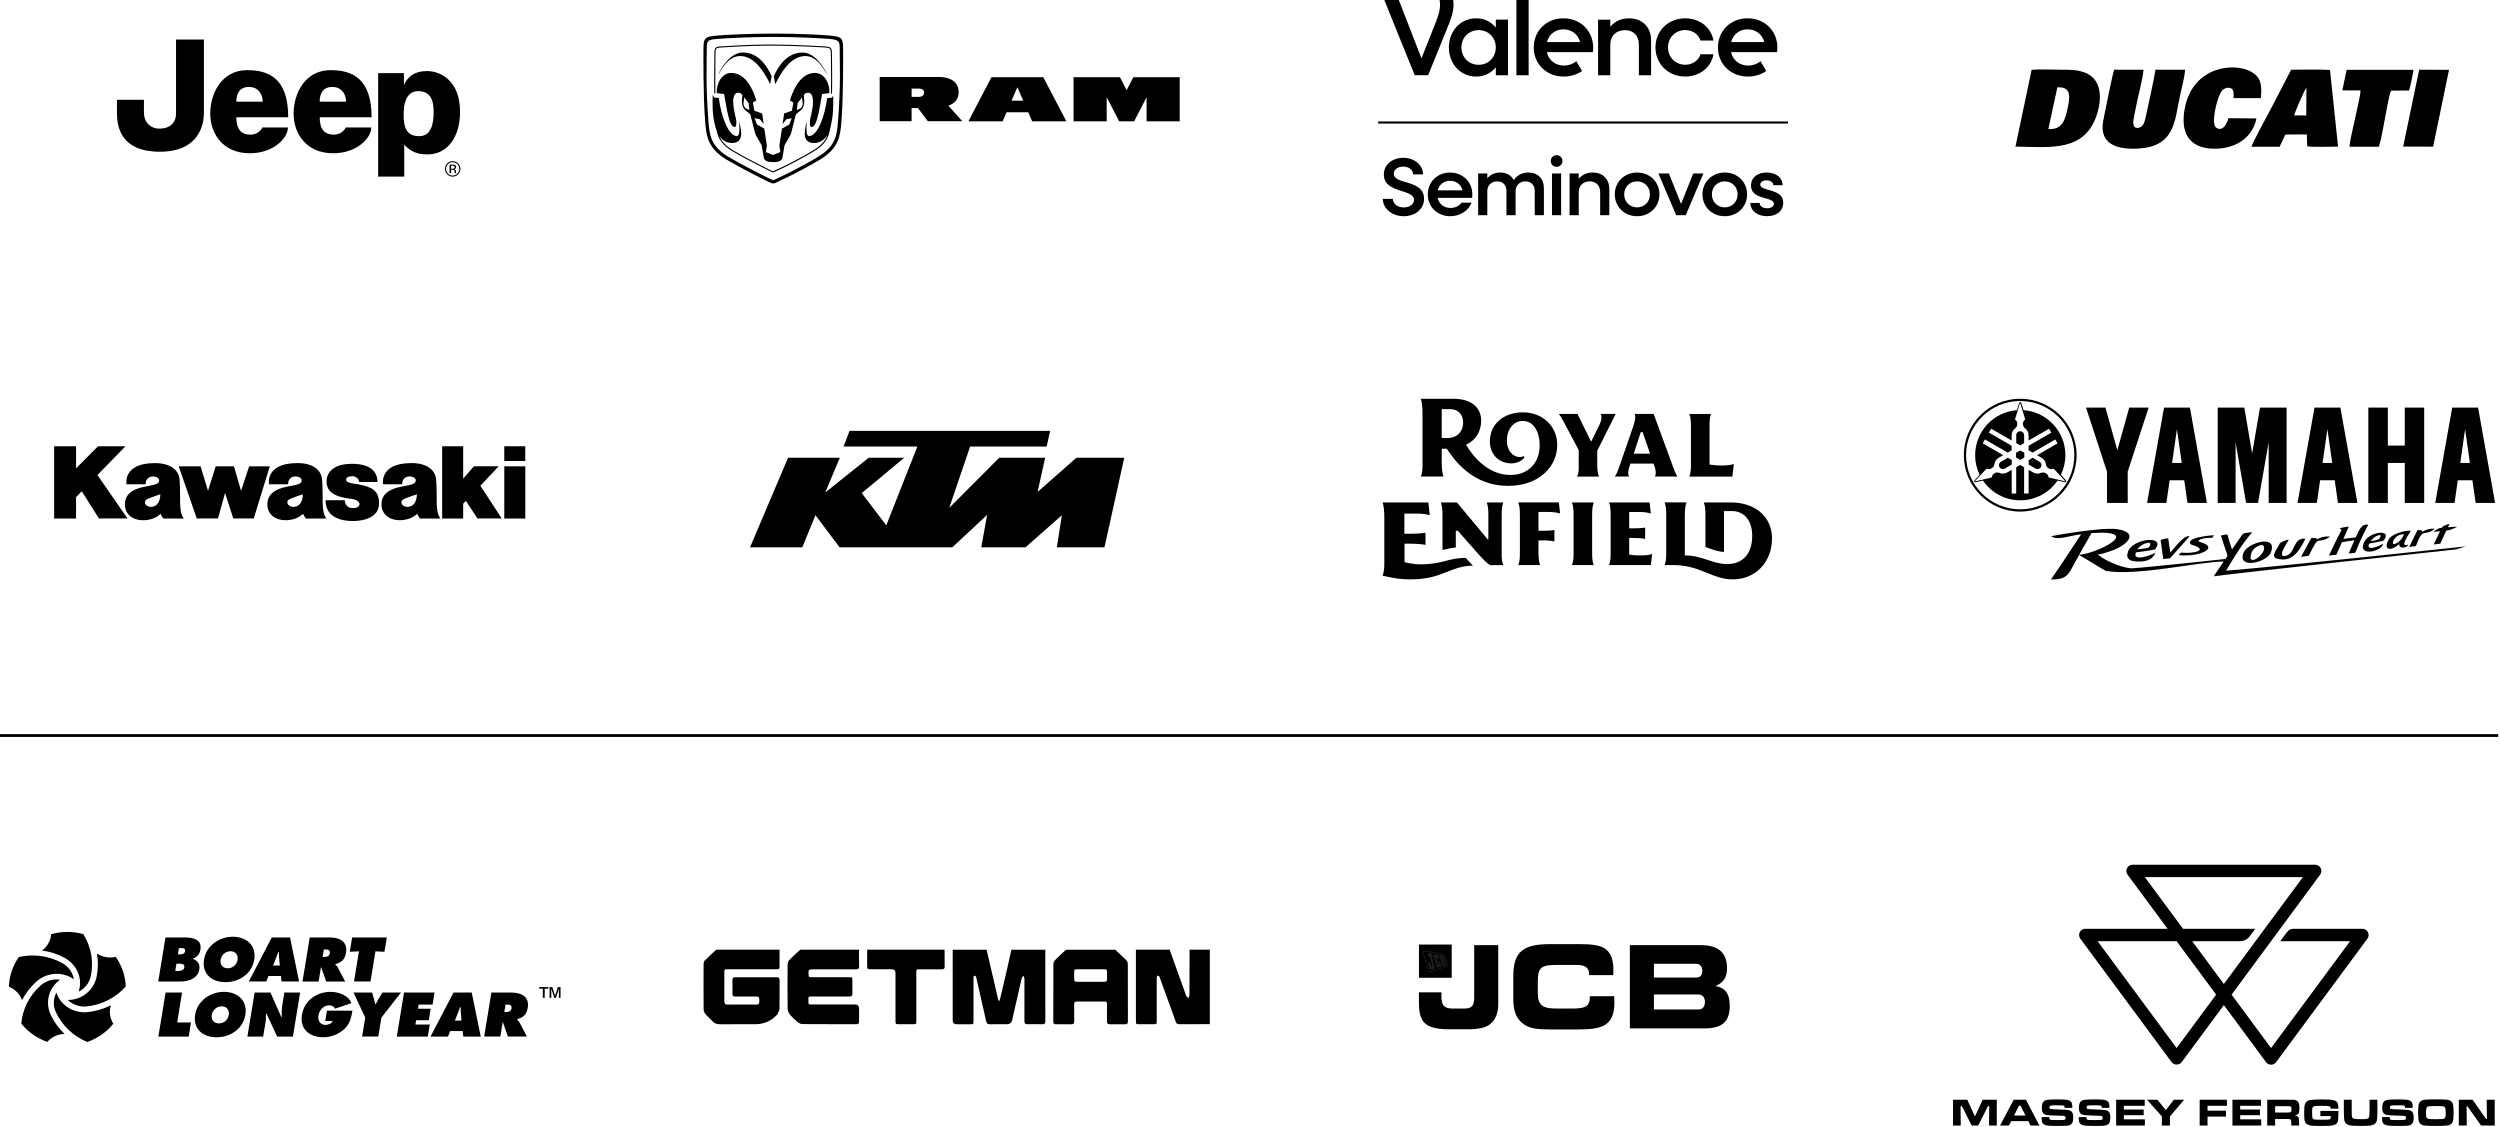 <svg xmlns="http://www.w3.org/2000/svg" width="896" height="404" viewBox="0 0 896 404" fill="none"><g clip-path="url(#clip0_44_3285)"><path d="M861.87 159.7H855.8V146.08H848.81V180.26H855.8V165.92H861.87V180.26H868.83V146.08H861.87V159.7Z" fill="#020000"></path><path d="M807.17 162.51L804.36 146.08H794.83V180.26H801.24V158.53L805 180.26H809.27L813.09 158.53V180.26H819.52V146.08H809.99L807.17 162.51Z" fill="#020000"></path><path d="M763.12 146.08L758.85 161.35L754.59 146.08H747.63L755.14 169.04V180.26H762.57V169.04L770.07 146.08H763.12Z" fill="#020000"></path><path d="M778.48 165.92L780.21 153.81L781.94 165.92H778.48ZM775.59 146.08L769.51 180.25H776.43L777.6 172.12H782.83L784 180.25H790.96L784.87 146.08H775.61H775.59Z" fill="#020000"></path><path d="M832.41 165.92L834.14 153.81L835.87 165.92H832.41ZM829.52 146.08L823.44 180.25H830.36L831.53 172.12H836.76L837.93 180.25H844.89L838.8 146.08H829.54H829.52Z" fill="#020000"></path><path d="M881.76 165.92L883.49 153.81L885.22 165.92H881.76ZM888.13 146.08H878.87L872.79 180.25H879.71L880.88 172.12H886.11L887.28 180.25H894.24L888.15 146.08H888.13Z" fill="#020000"></path><path d="M724.04 182.54C713.33 182.54 704.64 173.85 704.64 163.13C704.64 152.41 713.32 143.72 724.04 143.72C734.76 143.72 743.44 152.41 743.44 163.13C743.44 173.85 734.76 182.54 724.04 182.54ZM724.04 142.91C712.88 142.91 703.83 151.96 703.83 163.13C703.83 174.3 712.88 183.35 724.04 183.35C735.2 183.35 744.25 174.3 744.25 163.13C744.25 151.96 735.2 142.91 724.04 142.91Z" fill="#020000"></path><path d="M717.14 165.481C716.46 165.871 716.23 166.741 716.62 167.411C717.01 168.091 717.88 168.321 718.55 167.931L721 166.511V164.871L719.59 164.051L717.13 165.471L717.14 165.481Z" fill="#020000"></path><path d="M722.63 162.31V163.94L724.05 164.76L725.46 163.94V162.31L724.04 161.49L722.63 162.31Z" fill="#020000"></path><path d="M724.04 154.561C723.26 154.561 722.62 155.191 722.62 155.981V158.811L724.04 159.631L725.45 158.811V155.971C725.45 155.191 724.82 154.551 724.04 154.551" fill="#020000"></path><path d="M740.12 172.301C740.12 172.301 740.18 172.391 740.16 172.441C740.13 172.491 740.06 172.491 740.02 172.481L734.23 171.131C734.16 170.511 733.81 169.941 733.23 169.611C732.66 169.281 731.99 169.261 731.42 169.501C730.57 169.861 729.57 169.831 728.71 169.331L727.06 168.381V176.871H725.44V167.451L724.03 166.631L722.61 167.451V176.871H720.99V168.391L719.34 169.341C718.48 169.841 717.48 169.861 716.63 169.501C716.06 169.261 715.39 169.281 714.82 169.611C714.25 169.941 713.9 170.511 713.82 171.131L708.03 172.481C708.03 172.481 707.92 172.491 707.89 172.441C707.86 172.391 707.89 172.331 707.93 172.301L711.99 167.961C712.56 168.201 713.23 168.191 713.8 167.851C714.37 167.521 714.72 166.951 714.8 166.341C714.91 165.431 715.43 164.571 716.29 164.081L717.95 163.131L710.6 158.891L711.41 157.491L719.56 162.201L720.97 161.381V159.751L712.82 155.041L713.63 153.641L720.97 157.881V155.981C720.97 154.991 721.45 154.101 722.19 153.551C722.68 153.181 723 152.601 723 151.931C723 151.261 722.68 150.681 722.18 150.311L723.9 144.621C723.9 144.561 723.94 144.521 724 144.521C724.06 144.521 724.09 144.581 724.1 144.621L725.83 150.311C725.34 150.681 725.01 151.271 725.01 151.941C725.01 152.611 725.33 153.191 725.82 153.561C726.56 154.111 727.04 154.991 727.04 155.991V157.891L734.39 153.651L735.2 155.051L727.05 159.761V161.391L728.47 162.211L736.62 157.501L737.43 158.901L730.09 163.141L731.74 164.091C732.6 164.591 733.12 165.441 733.23 166.361C733.3 166.961 733.65 167.541 734.23 167.871C734.81 168.201 735.47 168.221 736.04 167.981L740.11 172.321L740.12 172.301ZM725.25 147.001L724.42 144.361C724.36 144.221 724.22 144.121 724.05 144.121C723.88 144.121 723.74 144.221 723.68 144.371L722.85 147.011C714.49 147.631 707.89 154.611 707.89 163.141C707.89 165.661 708.46 168.041 709.49 170.161L707.62 172.201C707.53 172.321 707.51 172.501 707.6 172.641C707.68 172.791 707.84 172.861 708 172.841L710.7 172.241C713.61 176.511 718.51 179.311 724.06 179.311C729.61 179.311 734.51 176.511 737.42 172.241L740.12 172.841C740.27 172.861 740.43 172.791 740.52 172.641C740.6 172.501 740.59 172.321 740.49 172.191L738.63 170.151C739.66 168.031 740.23 165.641 740.23 163.131C740.23 154.601 733.63 147.621 725.27 147.001" fill="#020000"></path><path d="M730.95 165.481L728.5 164.061L727.08 164.881V166.511L729.54 167.931C730.22 168.321 731.08 168.091 731.47 167.411C731.86 166.731 731.63 165.871 730.95 165.481Z" fill="#020000"></path><path d="M722.63 162.31L724.04 161.49L725.46 162.31V163.94L724.05 164.76L722.63 163.94V162.31Z" fill="#020000"></path><path d="M872.27 190.64C872.27 190.64 873.3 190.53 874.51 190.39C873.66 192.21 872.25 195.13 872.25 195.13L874.61 194.84C875.5 192.84 876.2 191.37 876.81 190.11C878.03 190.21 880.6 188.89 880.58 188.72C880.58 188.72 878.99 188.83 877.34 188.98C877.49 188.58 877.71 188.23 877.91 187.75C877.91 187.75 875.46 188.32 875.09 189.2C873.99 189.04 872.21 190.49 872.27 190.62" fill="#020000"></path><path d="M807 197.95C807.6 196.19 811.28 194.13 811.45 196.23C811.87 198.92 804.88 203.8 807 197.95ZM803.99 198.33C801.87 204.37 813.37 201.37 814.03 197.53C816.08 191.37 804.98 194.67 803.99 198.33Z" fill="#020000"></path><path d="M777.75 200.089L784.73 192.239C782.81 191.359 778.38 197.579 777.84 198.039L777.09 192.919C777.09 192.919 775.42 193.129 774.37 193.529L775.31 200.369L777.75 200.099V200.089Z" fill="#020000"></path><path d="M785.46 195.26C791.34 196.79 787.55 198.54 781.66 198.07L780.77 198.96C787.24 199.58 792.02 197.54 791.41 195.96C791.11 195.2 790.31 194.81 788.36 194.2C787.13 193.82 789.03 192.61 792.81 192.77L793.49 191.9C793.94 191.64 782.14 192.6 785.45 195.26" fill="#020000"></path><path d="M852.81 191.769C853.76 191.649 852.84 193.209 852.4 193.369C851.29 193.759 849.64 193.949 849.64 193.949C849.64 193.949 851.06 191.979 852.81 191.769ZM847.09 194.769C845.27 199.699 853.96 197.499 854.12 194.839C853.59 195.359 847.57 198.049 849.16 194.799C849.16 194.799 853.97 193.919 854.22 193.799C857.91 189.299 848.57 190.449 847.09 194.769Z" fill="#020000"></path><path d="M770.02 194.52C771.33 194.4 770.37 196.25 769.76 196.37C768.44 196.64 765.97 196.87 765.97 196.87C765.97 196.87 767.61 194.74 770.01 194.52M764.29 201.04C768.25 201.72 771.58 200.89 772.46 198.07C771.78 198.67 763.98 201.72 765.52 197.98C765.52 197.98 771.88 197.18 772.4 196.87C776.56 191.46 763.71 193.14 762.63 197.92C761.86 200.03 763.21 200.77 764.3 201.05" fill="#020000"></path><path d="M858.06 193.269C858.93 191.959 860.18 191.519 861.64 191.469C861.64 191.469 860.4 194.519 858.11 194.979C857.34 195.139 857.55 194.029 858.05 193.269M856.23 196.689C857.76 197.009 859.94 194.939 859.94 194.939C859.44 196.729 862.7 196.559 863.11 195.159C859.4 196.599 864.16 190.469 864.01 190.209C861.59 189.969 856.46 191.749 856.06 193.539C855 195.229 855.21 196.479 856.23 196.689Z" fill="#020000"></path><path d="M827.47 199.171C831.64 190.601 829.98 195.721 835.14 192.361C835.14 192.361 832.87 191.851 830.45 193.291C830.45 193.291 830.51 192.631 828.36 192.821C828.36 192.821 826.01 197.241 824.69 199.581L827.46 199.181L827.47 199.171Z" fill="#020000"></path><path d="M865.86 195.711C868.48 188.511 868.69 192.631 872.65 189.531C872.65 189.531 870.47 189.111 868.16 190.611C868.16 190.611 868.46 189.771 866.39 190.031C866.39 190.031 864.93 193.061 863.48 196.011L865.86 195.711Z" fill="#020000"></path><path d="M817.54 200.47C822.42 201.09 824.92 195.79 826.25 193.06C821.6 192.6 822.78 198.59 819.04 199.25C815.64 199.93 820.55 193.45 820.24 193.45C819.71 193.38 817.05 194.28 816.87 195.15C815.9 197.31 812.84 200.18 817.54 200.48" fill="#020000"></path><path d="M749.6 191.06C769.03 189.77 751.2 198.52 745.18 198.82C746.93 195.72 748.74 192.52 749.6 191.06ZM797.81 204.54C800.91 199.41 803.53 194.93 807.22 190.76C807.22 190.76 804.14 190.86 803.71 191.5L799.94 196.9C799.94 196.9 798.64 192.99 798.31 191.55C798.31 191.55 796.78 191.62 795.99 191.96C795.99 191.96 797.59 197.06 798.27 198.91C798.39 199.49 797.81 199.88 797.58 200.34C794.13 200.71 768.61 203.44 765.21 203.58C762.35 204.32 754.66 201.2 751.88 198.77C751.88 198.77 753.89 198.49 757.26 197.21C762.8 195.12 766.49 190.84 758.92 189.68C753.09 188.78 735.13 192.16 735.13 192.16C737.36 193.98 742.6 191.69 745.86 191.53C744.27 193.96 738.57 202.65 735.07 207.68C741.47 207.68 741.14 205.91 745.15 198.9C747.65 200.28 753.56 204.08 754.77 204.62C765.88 206.52 787.54 201.41 796.97 201.24C794.9 204.29 793.38 206.55 793.38 206.55C802.86 205.24 880.31 196.9 880.31 196.9L883.78 195.82C883.78 195.82 816.75 203.06 797.8 204.54" fill="#020000"></path><path d="M839.19 189.94C837.61 192.9 834.7 199.1 834.7 199.1L837.35 198.83C838.05 197.3 838.71 195.74 839.33 194.35C840.47 194.11 842.51 193.82 843.83 193.64C842.72 196.08 841.77 198.36 841.77 198.36L844.11 198.11C846.24 192.77 848.21 189.09 848.79 188.1C846.34 187.5 845.34 190.31 844.31 192.58L839.87 193.12C840.64 191.36 841.3 189.85 841.79 188.74C841.87 188.63 838.47 189.22 838.51 189.37C838.51 189.37 839.05 189.59 839.2 189.93" fill="#020000"></path><path d="M783.15 24.998L772.53 24.979C771.83 29.389 770.14 36.629 769.11 41.548C768.71 43.428 768.31 45.368 766.66 45.758C763.98 46.389 764.5 43.358 764.87 41.589C765.28 39.639 765.62 37.959 766.01 36.069C766.67 32.868 767.97 28.139 768.25 24.998L757.72 24.979C757.31 25.718 754.09 41.538 753.75 43.529C752.35 51.769 758.94 53.678 766.3 53.248C779.39 52.478 779.34 43.718 781.26 34.599C781.84 31.858 782.97 27.639 783.15 24.998Z" fill="black"></path><path d="M808.69 42.449L798.67 42.359C798.24 44.069 796.7 47.439 794.26 45.739C792.24 44.339 794.72 34.079 796.53 32.309C797.21 31.649 798.66 31.109 799.72 31.709C800.71 32.269 800.52 33.799 800.5 35.179H810.27C810.8 30.249 810.19 27.679 806.94 25.779C800.9 22.259 786.18 23.639 783.11 38.409C781.24 47.369 784.42 53.129 793.33 53.299C801.36 53.449 807.39 49.199 808.71 42.449" fill="black"></path><path d="M839.51 32.38L846 32.41C846.1 34.84 841.88 50.71 842.09 52.58L852.59 52.6C853.48 49.83 854.17 45.42 854.75 42.53C855.15 40.54 856.27 33.69 857 32.48L863.37 32.44C863.76 31.73 864.87 26.16 864.98 25.01H841.04L839.5 32.38H839.51Z" fill="black"></path><path d="M861.3 52.53L872.03 52.56L877.73 25.02L867.03 24.99L861.3 52.53Z" fill="black"></path><path d="M747.57 26.169C744.68 24.929 741.92 24.989 738.42 24.989C735.52 24.989 730.8 24.709 728.13 25.059L722.34 52.539C734.72 52.699 747.41 54.679 751.66 40.619C753.58 34.269 752.75 28.379 747.57 26.159M740.8 39.819C739.93 43.589 738.74 46.539 734.14 46.229L737.35 31.309C742.92 30.919 741.75 35.659 740.8 39.819Z" fill="black"></path><path d="M835.06 25.069C831.77 24.839 824.94 24.979 821.14 24.989L813.97 38.819C812.93 40.759 807.14 51.429 806.94 52.589H817.02L819.07 48.209L826.76 48.179L826.89 52.389C828.07 52.809 835.6 52.559 837.96 52.549L835.07 25.069H835.06ZM826.57 41.379L822.22 41.349C822.49 40.109 825.98 32.109 826.61 31.429L826.57 41.379Z" fill="black"></path><path d="M524.39 151.47C524.39 148.49 522.59 146.63 519.7 146.63H516.72V156.99H518.74C522.12 156.99 524.39 154.77 524.39 151.46M518.65 161.03L518.52 160.83H516.72V161.26C516.72 161.26 516.72 163.41 516.72 166.17C516.72 168.02 516.93 169.58 517.34 170.8H509.25C509.77 169.46 509.83 168.23 509.83 166.17V148.42C509.83 145.98 509.63 144.14 509.23 142.93H521.04C527.09 142.93 530.85 145.92 530.85 150.73C530.85 154.48 529.03 157.57 525.84 159.19L525.42 159.4L525.67 159.8C528.07 163.69 533.3 170.23 541.37 170.23C547.61 170.23 551.81 165.99 551.81 159.69C551.81 154.32 549.42 150.86 545.71 150.86C542.5 150.86 540.07 153.86 540.07 157.83C540.07 161.8 542.43 163.8 544.62 163.8C545.14 163.8 545.66 163.7 546.16 163.5L546.4 163.94C545.33 165.3 543.58 166.08 541.57 166.08C537.95 166.08 533.97 163.54 533.97 158.18C533.97 152.06 538.85 147.78 545.82 147.78C552.79 147.78 558.11 152.69 558.11 159.45C558.11 163.37 556.47 167 553.49 169.68C550.25 172.59 545.77 174.13 540.53 174.13C531.64 174.13 524.28 169.71 518.66 161M616.59 166.84C615.44 166.84 614.22 166.73 613.06 166.53L612.7 166.47V153.04C612.7 150.84 612.74 149.81 613.2 148.37H605.46C605.84 149.38 606.04 150.57 606.04 152.97V166.18C606.04 168.24 605.98 169.47 605.46 170.81H620.89L621.41 166.3C620.33 166.68 618.88 166.84 616.59 166.84ZM591.38 162.59L591.18 162.01L588.82 155.17L588.72 154.88H588.06L587.96 155.18L585.72 162.02L585.53 162.59H591.38ZM599.54 167.11C600.1 168.62 600.53 169.78 601.2 170.8H593.18C593.34 170.26 593.41 169.88 593.41 169.4C593.41 169.03 593.37 168.3 593.09 167.48C592.84 166.74 592.75 166.46 592.75 166.46L592.65 166.16H584.64H584.33L584.23 166.45C583.78 167.73 583.55 168.75 583.55 169.46C583.55 169.93 583.63 170.35 583.81 170.8H578.75C579.54 169.59 579.76 168.95 580.18 167.75L580.38 167.19L585.28 153.04C585.31 152.94 585.35 152.81 585.39 152.67C585.66 151.8 586.08 150.49 586.08 149.62C586.08 149.27 586.04 148.8 585.88 148.35H592.67L599.26 166.32C599.36 166.59 599.46 166.86 599.55 167.11M573.96 149.66C573.96 150.43 573.67 151.4 573.1 152.55C572.88 152.99 572.28 154.21 571.8 155.19C571.55 155.7 570.65 157.52 570.65 157.52L570.26 158.31L569.87 157.52L565.37 148.36H558.66C559.25 149.03 559.63 149.7 560.09 150.56L565.81 161.3V166.14C565.81 166.38 565.81 166.62 565.81 166.86C565.83 168.23 565.84 169.54 565.27 170.81H573.06C572.52 169.5 572.45 167.62 572.45 166.07V161.54L579.06 148.36H573.71C573.86 148.68 573.97 149.09 573.97 149.66" fill="black"></path><path d="M620.31 180.08H610.65C611.03 181.09 611.23 182.28 611.23 184.68C611.23 184.68 611.23 193.91 611.23 196.03C612.19 196.4 613.72 196.99 615.2 197.38C616.15 197.63 617.07 197.8 617.88 197.81V183.18C617.88 183.18 620.27 183.16 620.66 183.16C625.18 183.16 627.99 186.58 627.99 192.08C627.99 198.51 624.55 202.17 619 202.17C616.53 202.17 614.33 201.44 611.98 200.67C609.58 199.88 607.1 199.07 604.27 199.07H603.84V184.74C603.84 182.71 604.03 181.17 604.43 180.07H596.6C596.98 181.08 597.18 182.27 597.18 184.67V197.89C597.18 199.95 597.12 201.18 596.6 202.53H600.33C605.15 202.62 608.54 204 611.82 205.33C614.76 206.52 617.53 207.65 621.04 207.65C629.18 207.65 635.09 201.47 635.09 192.95C635.09 185.25 629.14 180.07 620.28 180.07M591.66 202.53L592.13 198.55C591.01 198.94 589.82 199.06 587.43 199.06C586.23 199.06 585.44 199 584.27 198.81L583.9 198.75V192.79H585.06C587.11 192.79 588.64 192.91 589.62 193.16V189.07C588.99 189.2 587.74 189.36 584.97 189.36H583.9V183.49H587.35C589.15 183.49 590.54 183.67 591.66 184.06L591.21 180.08H576.67C577.05 181.09 577.26 182.28 577.26 184.68V197.89C577.26 199.95 577.19 201.18 576.68 202.52H591.67L591.66 202.53ZM563.97 184.68V197.89C563.97 199.95 563.91 201.18 563.39 202.52H571.2C570.68 201.18 570.62 199.95 570.62 197.89V184.68C570.62 182.28 570.83 181.09 571.21 180.08H563.39C563.77 181.09 563.97 182.28 563.97 184.68ZM544.15 180.08C544.53 181.09 544.73 182.28 544.73 184.68V197.89C544.73 199.95 544.67 201.18 544.15 202.52H551.99C551.49 201.38 551.39 199.91 551.39 197.78V193.67H552.54C554.59 193.67 556.12 193.8 557.1 194.05V189.95C556.48 190.08 555.23 190.24 552.46 190.24H551.39V183.48H554.83C556.62 183.48 558.01 183.66 559.14 184.05L558.69 180.07H544.15V180.08ZM532.85 180.08C533.23 181.09 533.43 182.28 533.43 184.68V193.23L533.25 193.38L522.17 180.09H516.41C516.79 181.1 516.99 182.29 516.99 184.69V197.13C518.35 196.77 520.15 196.39 521.76 196.21V190.23H522.5C522.5 190.23 528.94 197.59 530.24 199.01C531.86 200.77 533.01 201.98 534.07 202.54H538.77C538.35 201.45 538.24 200.46 538.2 199.2V184.69C538.2 182.27 538.4 181.08 538.77 180.09H532.83L532.85 180.08ZM525.28 199.91C525.69 200.36 526.94 201.73 527.87 202.7C523.84 202.84 521.16 203.92 518.34 205.06C514.99 206.41 511.54 207.65 505.37 207.65C500.75 207.65 497.02 206.64 495.51 206.3C496.07 204.91 496.14 203.68 496.14 201.57V185.58C496.14 183.14 495.94 181.3 495.54 180.09H511.92L512.43 184.64C511.15 184.24 509.53 184.07 507.19 184.07H503.33V191.3H504.86C507.98 191.3 509.93 191.11 510.9 190.95V195.29C509.74 195.03 507.51 194.85 504.96 194.85H503.39V201.5C503.39 201.5 506.44 202.27 509.14 202.27C512.74 202.27 515.27 201.76 517.71 201.13C520.04 200.52 522.24 199.95 525.29 199.93" fill="black"></path><path d="M34.91 170.269L44.96 159.949H35.12L27.26 167.849V159.949H19.4V185.839H27.26V178.179L29.3 176.069L35.48 185.829H45.71L34.92 170.259L34.91 170.269ZM54.88 181.569C52.95 182.059 52.14 180.719 52.14 180.719C52.14 180.719 51.33 179.489 52.95 178.799C54.56 178.099 57.44 177.149 57.44 177.149C57.44 177.149 57.65 180.829 54.88 181.569ZM64.4 172.129C63.94 165.489 55.4 165.989 55.4 165.989C43.88 165.989 45.33 173.559 45.33 173.559H52.19C52.22 170.569 54.91 170.759 54.91 170.759C55.37 170.759 57.15 171.009 57.05 172.309C56.94 173.609 54.84 173.879 52.48 174.299C46.6 175.359 44.77 177.679 44.77 180.829C44.77 183.979 47.14 186.449 51.35 186.449C55.56 186.449 57.53 184.139 57.53 184.139C57.88 184.969 58.54 185.849 58.54 185.849H65.89C63.91 183.279 64.83 178.769 64.38 172.129M90.94 185.829L96.7 167.129H89.3L86.39 175.899L83.86 167.129H77.31L74.55 175.899L71.88 167.129H64.05L70.52 185.829H78.13L80.66 176.669L83.61 185.829H90.94ZM105.94 181.569C104 182.059 103.19 180.719 103.19 180.719C103.19 180.719 102.38 179.489 104 178.799C105.62 178.099 108.51 177.149 108.51 177.149C108.51 177.149 108.72 180.829 105.94 181.569ZM116.98 185.839C115 183.269 115.92 178.759 115.46 172.119C115.01 165.479 106.47 165.979 106.47 165.979C94.95 165.979 96.4 173.549 96.4 173.549H103.25C103.28 170.559 105.97 170.749 105.97 170.749C106.43 170.749 108.22 170.999 108.12 172.299C108.02 173.599 105.9 173.869 103.54 174.289C97.68 175.349 95.83 177.669 95.83 180.819C95.83 183.969 98.22 186.439 102.41 186.439C106.6 186.439 108.61 184.129 108.61 184.129C108.96 184.959 109.63 185.839 109.63 185.839H116.97H116.98ZM124.05 171.869C124.05 171.199 124.86 170.669 126.3 170.669C127.74 170.669 128.59 171.729 128.73 172.749H135.28C135.28 169.229 132.96 166.229 126.12 166.229C116.47 166.229 117.04 172.639 117.04 172.639C117.04 177.869 123.31 178.409 126.27 178.849C128.91 179.259 128.84 180.699 128.84 180.699C128.84 180.699 128.91 182.109 126.51 182.109C123.52 182.109 123.55 179.279 123.55 179.279H116.68C116.68 185.249 121.96 186.739 126.44 186.739C130.92 186.739 135.84 185.189 135.84 180.449C135.84 175.709 133.2 174.549 128.62 173.609C124.6 173.079 124.05 172.729 124.05 171.849M146.82 181.569C144.88 182.059 144.07 180.719 144.07 180.719C144.07 180.719 143.26 179.489 144.88 178.799C146.5 178.099 149.39 177.149 149.39 177.149C149.39 177.149 149.6 180.829 146.82 181.569ZM150.52 185.839H157.85C155.87 183.269 156.8 178.759 156.34 172.119C155.88 165.479 147.35 165.979 147.35 165.979C135.83 165.979 137.29 173.549 137.29 173.549H144.14C144.16 170.559 146.86 170.749 146.86 170.749C147.32 170.749 149.11 170.999 149.01 172.299C148.9 173.599 146.79 173.869 144.43 174.289C138.57 175.349 136.73 177.669 136.73 180.819C136.73 183.969 139.11 186.439 143.3 186.439C147.49 186.439 149.5 184.129 149.5 184.129C149.85 184.959 150.52 185.839 150.52 185.839ZM179.83 185.829L172.17 174.089L178.72 167.119H169.84L166 171.569V159.949H158.47V185.839H166V180.559L166.97 179.519L171.13 185.829H179.83ZM180.73 165.219H188.26V159.949H180.73V165.219ZM188.27 167.129H180.74V185.839H188.27V167.129Z" fill="black"></path><path d="M304.47 154.42L302.35 160.03H328.79L317.64 188.27L308.86 176.73L324.05 164.06H311.34L295.76 176.51L301 164.06H282.44L268.81 196.17H287.54L292.26 184.65L300.92 196.17H341.29L353.78 184.54L351.7 196.17H367.52L380.57 184.66L378.78 196.17H395.84L402.93 164.06H385.77L371.88 176.3L374.57 164.06H358.12L340.2 182.03L347.7 160.03H375.12L376.37 154.42H304.47Z" fill="black"></path><path d="M534.73 366.48C532.79 368.45 529.91 368.9 525.68 368.9H519.66C511.23 368.9 508.55 366.81 508.55 359.58V355.64H516.63C516.63 356.01 516.59 356.38 516.59 356.71C516.59 360.32 517.44 361.47 520.82 361.47H524.7C527.81 361.47 528.35 360.24 528.35 357.24V338.73H536.97V360.16C536.97 362.75 536.08 365.09 534.72 366.48" fill="black"></path><path d="M569.55 349.199C569.55 346.819 568.11 345.829 565.01 345.829H558.1C552.51 345.829 551.15 346.609 551.15 351.699V355.849C551.15 360.529 553.05 361.469 558.1 361.469H563.11C567.89 361.469 569.79 360.939 569.79 357.369V357.039H578.53C578.57 357.819 578.61 358.519 578.61 359.219C578.61 362.909 577.79 365.379 575.77 366.939C573.63 368.619 570.26 368.949 565.32 368.949H555.69C551.22 368.949 548.08 368.739 545.63 366.729C543.26 364.759 542.37 362.049 542.37 357.989V349.859C542.37 340.909 546.06 338.369 555.69 338.369H565.32C570.25 338.369 573.59 338.619 575.65 340.299C577.48 341.779 578.25 344.239 578.25 347.809C578.25 348.339 578.25 348.919 578.21 349.489H569.55V349.199Z" fill="black"></path><path d="M611.05 359.05C611.05 357.45 610.12 356.42 608.68 356.42H592.76V361.8H608.68C610.19 361.8 611.05 360.81 611.05 359.05ZM610.12 347.89C610.12 346.41 609.23 345.43 607.91 345.43H592.77V350.36H607.91C609.35 350.36 610.12 349.5 610.12 347.9M584.14 368.58V338.74H609.57C615.9 338.74 618.97 341.45 618.97 347.07C618.97 350.27 617.65 352.24 614.82 353.39C618.39 354.01 619.94 356.22 619.94 360.49C619.94 366.24 617.14 368.58 610.89 368.58H584.14Z" fill="black"></path><path d="M520.3 338.529H508.56V350.429H520.3V338.529Z" fill="black"></path><path d="M513.16 342.83L513.56 342.87L513.28 341.88L511.56 341.61L511.88 342.73L512.32 342.77C512.32 342.77 513.25 345.96 513.27 346.02C513.31 346.17 513.32 346.23 513.16 346.27C512.94 346.32 512.9 346.24 512.83 346.02C512.8 345.94 512.48 344.88 512.48 344.88L511.71 344.94L512.34 347.01C512.5 347.52 512.89 347.52 513.2 347.45C513.26 347.43 513.77 347.28 513.84 347.26C514.38 347.07 514.31 346.68 514.18 346.3C514.15 346.2 513.16 342.84 513.16 342.84M515.91 343.74C515.91 343.74 515.64 342.86 515.61 342.73C515.47 342.23 514.96 342.14 514.86 342.12C514.77 342.11 514.21 342.01 514.14 342C513.74 341.94 513.63 342.2 513.73 342.5C513.79 342.68 514.85 346.35 514.86 346.4C515.02 346.92 515.52 346.76 515.57 346.75C515.62 346.74 516.15 346.58 516.2 346.56C516.25 346.54 516.25 346.54 516.3 346.51C516.69 346.32 516.56 345.87 516.54 345.82C516.52 345.77 516.19 344.66 516.19 344.66L515.54 344.71C515.54 344.71 515.73 345.33 515.74 345.39C515.79 345.56 515.82 345.67 515.64 345.71C515.43 345.75 515.41 345.66 515.34 345.42C515.31 345.33 514.72 343.25 514.7 343.17C514.66 343.02 514.65 342.93 514.84 342.96C515.04 342.99 515.04 343.04 515.1 343.22C515.13 343.29 515.25 343.72 515.25 343.72H515.9L515.91 343.74ZM517.64 345.3L517.39 345.35L517.13 344.57C517.13 344.57 517.32 344.57 517.38 344.56C517.43 344.56 517.54 344.56 517.6 344.68C517.62 344.71 517.71 345.03 517.73 345.07C517.74 345.11 517.77 345.28 517.64 345.31M517.18 343.8H516.91L516.7 343.12C516.7 343.12 516.95 343.14 517.01 343.14C517.07 343.14 517.11 343.18 517.14 343.23C517.16 343.27 517.25 343.56 517.26 343.59C517.27 343.62 517.32 343.8 517.18 343.8ZM518.32 345.21C518.3 345.14 518.08 344.47 518.08 344.47C517.96 344.18 517.62 344.11 517.62 344.11C517.62 344.11 517.92 343.93 517.8 343.59C517.78 343.55 517.66 343.14 517.64 343.08C517.59 342.91 517.4 342.53 516.96 342.46C516.86 342.44 515.81 342.28 515.81 342.28L517.03 346.29C517.03 346.29 517.89 346.05 517.96 346.02C518.49 345.82 518.34 345.28 518.32 345.21ZM518.35 346.23C518.26 346.26 512.98 348 512.85 348.04C512.72 348.08 512.22 348.3 512.02 347.54C512.02 347.54 510.41 342.14 510.33 341.9C510.27 341.7 510.23 341.54 510.22 341.42C510.19 340.98 510.45 340.96 510.66 340.99C510.74 341 510.81 341.01 510.86 341.02C511.18 341.08 516.8 342.04 517.05 342.09C517.3 342.13 517.72 342.2 517.89 342.75C517.92 342.86 518.69 345.27 518.72 345.37C518.75 345.47 518.97 346.02 518.35 346.23ZM519 345.36C518.96 345.24 518.2 342.81 518.15 342.67C517.91 341.94 517.31 341.87 517.15 341.85C516.99 341.82 510.86 340.75 510.72 340.73C510.58 340.72 509.93 340.57 509.93 341.3C509.93 341.47 509.98 341.69 510.06 341.96C510.11 342.13 511.81 347.79 511.81 347.79C512.09 348.73 512.86 348.37 513.01 348.32C513.08 348.3 518.33 346.53 518.52 346.47C519.08 346.27 519.14 345.8 519 345.36Z" fill="#1D1D1B"></path><path d="M41.47 342.94C39.24 343.47 36.77 343.1 34.73 341.73C35.21 344.37 35.21 347.14 34.66 349.93C33.69 354.89 29.34 358.41 24.3 358.39C26.03 360.05 28.48 360.97 31.09 360.7C36.74 360.1 41.65 357.42 45.07 353.54C44.91 349.6 43.6 345.97 41.47 342.94Z" fill="black"></path><path d="M39.74 360.28C37.29 361.53 34.57 362.37 31.67 362.72C26.5 363.34 21.71 360.39 20.2 355.73C19.1 357.84 18.94 360.38 20.01 362.71C22.32 367.75 26.45 371.46 31.3 373.45C35.11 372.1 38.28 369.78 40.61 366.89C39.41 364.98 39.02 362.6 39.74 360.29" fill="black"></path><path d="M21.55 351.14C19.14 350.77 16.6 351.42 14.65 353.12C10.43 356.81 8.07 361.77 7.63 366.85C10.14 369.96 13.39 372.16 16.95 373.41C18.45 371.71 20.66 370.61 23.14 370.56C21.17 368.69 19.49 366.45 18.25 363.88C16.04 359.31 17.45 353.98 21.55 351.13" fill="black"></path><path d="M12.95 351.879C16.75 348.429 22.41 348.069 26.46 350.969C26.08 348.639 24.65 346.489 22.38 345.219C17.45 342.469 11.86 341.839 6.73 343.009C4.47 346.279 3.32 349.959 3.19 353.629C5.32 354.489 7.09 356.179 7.91 358.459C9.13 356.059 10.81 353.819 12.95 351.879Z" fill="black"></path><path d="M28.16 355.44C30.33 354.36 31.99 352.38 32.53 349.89C33.69 344.5 32.59 339.14 29.85 334.78C25.93 333.71 21.97 333.79 18.34 334.82C18.16 337.05 17.05 339.2 15.07 340.66C17.81 341.04 20.52 341.89 23.08 343.26C27.64 345.69 29.76 350.8 28.17 355.44" fill="black"></path><path d="M59.29 335.98H66.18C69.33 335.98 72.42 336.71 71.83 340.36C71.61 341.74 70.67 343.1 69.18 343.54L69.16 343.67C70.83 344.28 71.75 345.53 71.44 347.42C70.91 350.67 67.62 351.77 64.77 351.77H56.72L59.3 335.99L59.29 335.98ZM62.81 347.99H63.48C64.45 347.99 65.86 347.97 66.07 346.67C66.29 345.35 64.77 345.37 63.82 345.37H63.24L62.81 347.99ZM64.32 342.05C65.18 342.05 66.17 341.97 66.34 340.88C66.53 339.71 65.41 339.79 64.55 339.79H64.14L63.77 342.05H64.31H64.32Z" fill="black"></path><path d="M91.13 343.91C90.3 348.97 85.77 352.01 80.8 352.01C75.83 352.01 72.3 348.97 73.12 343.91C73.93 338.95 78.52 335.73 83.46 335.73C88.4 335.73 91.94 338.95 91.13 343.91ZM79.07 344C78.78 345.8 79.83 347.03 81.61 347.03C83.39 347.03 84.86 345.79 85.15 344C85.42 342.32 84.49 340.92 82.61 340.92C80.73 340.92 79.34 342.32 79.06 344" fill="black"></path><path d="M95.44 351.76H89.18L97.41 335.98H103.95L107.18 351.76H100.92L100.7 349.79H96.23L95.44 351.76ZM100.27 346.04L100.03 343.26C99.97 342.59 99.97 341.9 99.97 341.23H99.75L97.88 346.04H100.25H100.27Z" fill="black"></path><path d="M110.98 335.98H118.13C121.79 335.98 124.66 337.49 124.01 341.47C123.62 343.85 122.5 344.86 120.19 345.57L120.17 345.7C120.44 345.93 120.76 346.18 121.01 346.64L123.71 351.77H116.89L115.13 346.71H115.02L114.2 351.77H108.42L111 335.99L110.98 335.98ZM115.63 342.97H116.04C117.01 342.97 118.01 342.83 118.2 341.65C118.4 340.43 117.54 340.29 116.52 340.29H116.07L115.63 342.97Z" fill="black"></path><path d="M126.2 335.98H138.63L137.79 341.11L134.56 340.96L132.79 351.76H126.88L128.65 340.96L125.36 341.11L126.2 335.98Z" fill="black"></path><path d="M59.34 355.73H65.25L63.5 366.44H68.46L67.64 371.51H56.76L59.34 355.73Z" fill="black"></path><path d="M87.95 363.66C87.12 368.73 82.59 371.76 77.62 371.76C72.65 371.76 69.12 368.73 69.94 363.66C70.75 358.7 75.33 355.48 80.28 355.48C85.23 355.48 88.75 358.7 87.95 363.66ZM75.9 363.74C75.61 365.54 76.65 366.78 78.45 366.78C80.25 366.78 81.69 365.54 81.99 363.74C82.26 362.07 81.33 360.67 79.45 360.67C77.57 360.67 76.18 362.07 75.9 363.74Z" fill="black"></path><path d="M91.26 355.73H96.93L100.81 364.48H100.98C100.96 363.16 100.92 361.8 101.14 360.46L101.91 355.73H107.56L104.98 371.51H99.33L95.48 363.22H95.31C95.32 364.3 95.33 365.33 95.16 366.38L94.32 371.51H88.67L91.25 355.73H91.26Z" fill="black"></path><path d="M126.31 362.21C125.84 364.79 125.49 366.94 123.24 368.95C121.22 370.77 118.4 371.76 115.87 371.76C110.91 371.76 107.38 368.79 108.21 363.72C109.05 358.57 113.46 355.48 118.58 355.48C121.41 355.48 125.07 356.84 125.9 359.54L120.05 361.51C119.73 360.71 118.95 360.3 118.01 360.3C115.89 360.3 114.44 362.06 114.13 363.96C113.84 365.7 114.7 367.33 116.62 367.33C117.55 367.33 118.8 366.91 119.24 365.95H116.56L117.17 362.22H126.3L126.31 362.21Z" fill="black"></path><path d="M133.38 355.731L134.52 359.851H134.69C134.95 359.351 135.18 358.851 135.47 358.361L137.07 355.721H143.72L136.69 364.701L135.58 371.501H129.79L130.9 364.701L126.69 355.721H133.38V355.731Z" fill="black"></path><path d="M144.8 355.73H155.74L155.04 360.04H150.05L149.8 361.54H154.36L153.69 365.64H149.13L148.88 367.19H154.04L153.33 371.51H142.22L144.8 355.73Z" fill="black"></path><path d="M160.56 371.51H154.3L162.53 355.73H169.07L172.3 371.51H166.04L165.82 369.54H161.35L160.55 371.51H160.56ZM165.41 365.79L165.17 363.01C165.11 362.34 165.11 361.65 165.11 360.98H164.89L163.03 365.79H165.41Z" fill="black"></path><path d="M176.11 355.731H183.26C186.93 355.731 189.79 357.241 189.14 361.211C188.75 363.601 187.64 364.601 185.32 365.311L185.3 365.431C185.56 365.661 185.89 365.911 186.14 366.371L188.84 371.501H182.02L180.26 366.431H180.15L179.32 371.501H173.53L176.11 355.721V355.731ZM180.76 362.711H181.17C182.15 362.711 183.14 362.571 183.33 361.391C183.53 360.181 182.67 360.031 181.65 360.031H181.19L180.75 362.711H180.76Z" fill="black"></path><path d="M193.26 353.76V354.34H194.55V357.64H195.22V354.34H196.52V353.76H193.26ZM199.94 353.76L198.96 356.85L197.95 353.76H196.97V357.63H197.58V354.33L198.66 357.63H199.26L200.29 354.38V357.63H200.9V353.76H199.94Z" fill="black"></path><path d="M881.22 403.39H884.09L884.03 396.49H884.33L889.2 403.39H894.11V394.14H891.24L891.31 401.04H891.02L886.18 394.14H881.24V403.39H881.22ZM875.5 396.49C875.84 396.53 876.08 396.66 876.24 396.85C876.35 397.01 876.44 397.24 876.48 397.56C876.53 397.87 876.55 398.36 876.55 399.02C876.55 399.58 876.52 399.98 876.46 400.23C876.41 400.47 876.29 400.66 876.13 400.79C875.95 400.93 875.67 401.02 875.3 401.05C874.92 401.09 874.17 401.12 873.03 401.12C871.82 401.12 871.01 401.09 870.58 401.04C870.01 400.97 869.67 400.7 869.56 400.23C869.51 399.98 869.48 399.57 869.48 399.01C869.48 398.07 869.53 397.45 869.64 397.13C869.75 396.82 869.98 396.61 870.33 396.52C870.63 396.44 871.53 396.41 873.02 396.41C874.33 396.41 875.16 396.43 875.51 396.49M868.89 394.16C867.81 394.3 867.15 394.81 866.9 395.69C866.73 396.3 866.65 397.3 866.65 398.71C866.65 400.2 866.73 401.23 866.9 401.84C867.14 402.72 867.81 403.23 868.89 403.38C869.64 403.48 871.02 403.53 873.04 403.53C875.06 403.53 876.38 403.48 877.13 403.38C878.21 403.24 878.87 402.72 879.12 401.84C879.29 401.23 879.37 400.21 879.37 398.76C879.37 397.31 879.29 396.3 879.12 395.69C878.88 394.81 878.21 394.3 877.13 394.16C876.38 394.05 875.01 394.01 873.01 394.01C871.01 394.01 869.64 394.06 868.89 394.16ZM853.73 400.76C853.73 401.43 853.8 401.92 853.93 402.25C854.06 402.58 854.3 402.83 854.65 403.04C854.98 403.22 855.49 403.35 856.14 403.43C856.81 403.5 857.84 403.54 859.23 403.54C860.89 403.54 862.03 403.51 862.64 403.46C863.21 403.41 863.65 403.3 863.96 403.15C864.28 403 864.52 402.76 864.7 402.45C864.93 402.02 865.06 401.37 865.06 400.5C865.06 399.84 864.99 399.33 864.85 398.98C864.71 398.62 864.47 398.34 864.14 398.14C863.84 397.97 863.43 397.85 862.93 397.79C862.42 397.73 861.43 397.68 859.93 397.63C858.16 397.58 857.16 397.52 856.94 397.46C856.67 397.38 856.55 397.19 856.55 396.86C856.55 396.53 856.68 396.31 856.94 396.25C857.21 396.17 857.93 396.14 859.13 396.14C860.12 396.14 860.78 396.14 861.08 396.17C861.39 396.19 861.6 396.24 861.73 396.31C861.83 396.37 861.9 396.45 861.93 396.55C861.96 396.64 861.98 396.81 861.99 397.07H864.72C864.72 396.86 864.72 396.71 864.72 396.64C864.72 395.8 864.56 395.2 864.25 394.85C863.93 394.49 863.35 394.26 862.5 394.14C861.95 394.06 860.99 394.03 859.63 394.03C857.7 394.03 856.43 394.07 855.8 394.17C855.17 394.27 854.71 394.48 854.4 394.81C854 395.23 853.8 395.98 853.8 397.02C853.8 397.95 853.97 398.62 854.32 399.01C854.53 399.25 854.8 399.42 855.17 399.53C855.53 399.64 856.06 399.7 856.73 399.73C857.08 399.73 857.83 399.77 858.98 399.82C860.1 399.88 860.84 399.9 861.19 399.9C861.64 399.9 861.94 399.96 862.09 400.05C862.23 400.14 862.31 400.33 862.31 400.6C862.31 400.98 862.2 401.21 862 401.3C861.86 401.36 861.67 401.4 861.43 401.41C861.19 401.42 860.47 401.43 859.28 401.43C858.14 401.43 857.47 401.41 857.25 401.39C857.04 401.38 856.86 401.32 856.73 401.24C856.54 401.11 856.45 400.82 856.45 400.36H853.72V400.79L853.73 400.76ZM840.05 398.39C840.05 399.47 840.07 400.16 840.09 400.47C840.11 400.77 840.14 401.1 840.2 401.46C840.37 402.42 840.95 403.01 841.93 403.25C842.38 403.36 842.91 403.43 843.51 403.47C844.12 403.51 844.98 403.53 846.09 403.53C847.58 403.53 848.64 403.49 849.3 403.42C849.95 403.34 850.45 403.21 850.81 402.99C851.44 402.63 851.81 402.06 851.92 401.28C851.98 400.82 852.03 399.85 852.06 398.38V394.14H849.24V398.38C849.24 398.65 849.23 398.99 849.2 399.4C849.18 399.81 849.15 400.1 849.1 400.26C849.06 400.43 848.99 400.57 848.88 400.69C848.72 400.86 848.46 400.97 848.08 401.02C847.71 401.08 847.03 401.11 846.05 401.11C844.85 401.11 844.05 401.05 843.65 400.94C843.25 400.83 843.02 400.59 842.95 400.23C842.9 399.97 842.86 399.36 842.85 398.38V394.14H840.03V398.38L840.05 398.39ZM831.65 400H835.36C835.36 400.13 835.36 400.22 835.36 400.26C835.36 400.52 835.33 400.73 835.28 400.86C835.22 401 835.12 401.09 834.98 401.15C834.81 401.22 834.59 401.26 834.32 401.28C834.05 401.29 833.27 401.3 831.98 401.32C830.67 401.3 829.89 401.28 829.65 401.25C829.4 401.23 829.2 401.15 829.04 401.03C828.89 400.9 828.78 400.69 828.73 400.38C828.68 400.07 828.66 399.52 828.66 398.74C828.66 398.04 828.68 397.55 828.73 397.27C828.78 396.98 828.89 396.77 829.04 396.65C829.2 396.53 829.48 396.44 829.9 396.4C830.32 396.35 831.02 396.33 831.99 396.33C832.89 396.33 833.58 396.33 834.05 396.37C834.55 396.4 834.88 396.47 835.04 396.58C835.12 396.64 835.18 396.72 835.21 396.82C835.23 396.91 835.26 397.08 835.26 397.35H838.08C838.08 396.7 838.04 396.2 837.97 395.83C837.82 395.09 837.39 394.62 836.68 394.4C836.24 394.26 835.69 394.16 835 394.11C834.33 394.06 833.4 394.03 832.23 394.03C830.27 394.03 828.81 394.11 827.86 394.28C826.99 394.43 826.43 394.86 826.16 395.58C826.02 395.91 825.94 396.3 825.89 396.73C825.85 397.15 825.82 397.79 825.82 398.64C825.82 399.88 825.84 400.71 825.9 401.13C825.96 401.58 826.05 401.94 826.2 402.22C826.34 402.49 826.54 402.72 826.8 402.9C827.19 403.16 827.71 403.33 828.37 403.42C829.03 403.5 830.15 403.55 831.74 403.55C833 403.55 833.93 403.53 834.54 403.5C835.15 403.47 835.69 403.4 836.17 403.31C837.27 403.08 837.88 402.44 837.98 401.37C838.05 400.71 838.09 399.73 838.09 398.42C838.09 398.41 838.09 398.32 838.07 398.17H831.62V400.02L831.65 400ZM815.4 396.46H819.36C820.01 396.46 820.41 396.46 820.54 396.47C820.68 396.49 820.8 396.51 820.9 396.55C821.04 396.62 821.13 396.72 821.2 396.88C821.25 397.03 821.28 397.25 821.28 397.55C821.28 397.85 821.26 398.09 821.2 398.24C821.15 398.39 821.07 398.51 820.94 398.58C820.85 398.64 820.73 398.68 820.6 398.69C820.47 398.71 820.06 398.71 819.37 398.73H815.41V396.46H815.4ZM815.4 403.39V401.04H819.37C819.95 401.04 820.33 401.05 820.52 401.08C820.7 401.11 820.85 401.18 820.95 401.29C821.06 401.4 821.12 401.58 821.16 401.79C821.2 402.01 821.22 402.38 821.22 402.9V403.39H824V402.53C824 401.73 823.98 401.21 823.94 400.96C823.9 400.71 823.8 400.49 823.66 400.32C823.4 400.02 822.98 399.86 822.39 399.81C822.89 399.73 823.26 399.59 823.51 399.39C823.74 399.2 823.9 398.94 823.98 398.63C824.06 398.31 824.11 397.82 824.11 397.14C824.11 396.34 824.04 395.75 823.91 395.38C823.77 395.01 823.54 394.71 823.18 394.5C822.88 394.32 822.58 394.21 822.26 394.18C821.95 394.16 820.99 394.14 819.39 394.14H812.58V403.39H815.4ZM800.11 403.39H810.41V401.17H802.88V399.68H809.97V397.65H802.88V396.32H810.35V394.14H800.11V403.39ZM788.36 403.39H791.18V400.19H797.8V398.06H791.18V396.32H798.14V394.14H788.36V403.39ZM774.81 400.12V403.39H777.72V400.12L782.79 394.15H779.11L776.23 397.86L773.21 394.15H769.5L774.81 400.12ZM758.42 403.39H768.72V401.17H761.2V399.68H768.29V397.65H761.2V396.32H768.67V394.14H758.42V403.39ZM745.01 400.76C745.01 401.43 745.08 401.92 745.22 402.25C745.35 402.58 745.59 402.83 745.94 403.04C746.27 403.22 746.77 403.35 747.43 403.43C748.1 403.5 749.13 403.54 750.52 403.54C752.19 403.54 753.32 403.51 753.93 403.46C754.5 403.41 754.94 403.3 755.26 403.15C755.57 403 755.81 402.76 755.99 402.45C756.22 402.02 756.34 401.37 756.34 400.5C756.34 399.84 756.27 399.33 756.13 398.98C755.99 398.62 755.75 398.34 755.42 398.14C755.12 397.97 754.72 397.85 754.22 397.79C753.72 397.73 752.72 397.68 751.22 397.63C749.45 397.58 748.45 397.52 748.23 397.46C747.97 397.38 747.84 397.19 747.84 396.86C747.84 396.53 747.98 396.31 748.23 396.25C748.5 396.17 749.22 396.14 750.42 396.14C751.41 396.14 752.07 396.14 752.37 396.17C752.68 396.19 752.89 396.24 753.02 396.31C753.12 396.37 753.19 396.45 753.22 396.55C753.25 396.64 753.27 396.81 753.28 397.07H756.01C756.01 396.86 756.01 396.71 756.01 396.64C756.01 395.8 755.85 395.2 755.54 394.85C755.22 394.49 754.64 394.26 753.79 394.14C753.24 394.06 752.28 394.03 750.92 394.03C748.99 394.03 747.72 394.07 747.09 394.17C746.46 394.27 746 394.48 745.69 394.81C745.29 395.23 745.09 395.98 745.09 397.02C745.09 397.95 745.26 398.62 745.61 399.01C745.82 399.25 746.09 399.42 746.46 399.53C746.82 399.64 747.35 399.7 748.02 399.73C748.37 399.73 749.12 399.77 750.27 399.82C751.39 399.88 752.13 399.9 752.48 399.9C752.93 399.9 753.23 399.96 753.38 400.05C753.52 400.14 753.6 400.33 753.6 400.6C753.6 400.98 753.49 401.21 753.29 401.3C753.15 401.36 752.96 401.4 752.72 401.41C752.48 401.42 751.76 401.43 750.57 401.43C749.43 401.43 748.76 401.41 748.55 401.39C748.33 401.38 748.15 401.32 748.02 401.24C747.83 401.11 747.74 400.82 747.75 400.36H745.01V400.79V400.76ZM731.72 400.76C731.72 401.43 731.79 401.92 731.92 402.25C732.05 402.58 732.29 402.83 732.64 403.04C732.97 403.22 733.47 403.35 734.14 403.43C734.8 403.5 735.83 403.54 737.22 403.54C738.89 403.54 740.02 403.51 740.63 403.46C741.2 403.41 741.64 403.3 741.96 403.15C742.27 403 742.51 402.76 742.7 402.45C742.93 402.02 743.05 401.37 743.05 400.5C743.05 399.84 742.98 399.33 742.84 398.98C742.7 398.62 742.46 398.34 742.13 398.14C741.83 397.97 741.42 397.85 740.92 397.79C740.42 397.73 739.42 397.68 737.92 397.63C736.15 397.58 735.15 397.52 734.93 397.46C734.67 397.38 734.54 397.19 734.54 396.86C734.54 396.53 734.68 396.31 734.93 396.25C735.2 396.17 735.92 396.14 737.12 396.14C738.11 396.14 738.76 396.14 739.07 396.17C739.38 396.19 739.59 396.24 739.72 396.31C739.82 396.37 739.89 396.45 739.92 396.55C739.95 396.64 739.97 396.81 739.98 397.07H742.71C742.71 396.86 742.71 396.71 742.71 396.64C742.71 395.8 742.55 395.2 742.24 394.85C741.92 394.49 741.34 394.26 740.49 394.14C739.94 394.06 738.98 394.03 737.62 394.03C735.69 394.03 734.42 394.07 733.79 394.17C733.16 394.27 732.7 394.48 732.39 394.81C731.99 395.23 731.79 395.98 731.79 397.02C731.79 397.95 731.96 398.62 732.31 399.01C732.51 399.25 732.79 399.42 733.16 399.53C733.52 399.64 734.05 399.7 734.72 399.73C735.07 399.73 735.82 399.77 736.97 399.82C738.09 399.88 738.83 399.9 739.18 399.9C739.64 399.9 739.93 399.96 740.08 400.05C740.22 400.14 740.3 400.33 740.3 400.6C740.3 400.98 740.19 401.21 739.99 401.3C739.85 401.36 739.66 401.4 739.42 401.41C739.18 401.42 738.47 401.43 737.27 401.43C736.13 401.43 735.46 401.41 735.25 401.39C735.03 401.38 734.86 401.32 734.72 401.24C734.53 401.11 734.44 400.82 734.45 400.36H731.71V400.79L731.72 400.76ZM721.83 399.8L723.61 396.3H724.17L725.95 399.8H721.83ZM730.93 403.39L726.09 394.14H721.72L716.81 403.39H720.03L720.83 401.82H726.95L727.74 403.39H730.94H730.93ZM699.96 403.39H702.73L702.66 396.46H703.16L706.65 403.39H708.99L712.48 396.46H712.94L712.87 403.39H715.65V394.14H710.57L707.82 400.14L705.07 394.14H699.96V403.39Z" fill="black"></path><path d="M813.95 381.59C813.24 381.59 812.58 381.26 812.16 380.69L797.03 360.23L781.9 380.69C781.07 381.82 779.16 381.82 778.32 380.69L745.59 336.43C745.09 335.75 745.01 334.85 745.39 334.1C745.77 333.35 746.54 332.88 747.38 332.88H776.86L762.51 313.47C762.01 312.8 761.93 311.9 762.31 311.15C762.69 310.39 763.46 309.92 764.3 309.92H829.76C830.61 309.92 831.37 310.39 831.75 311.15C832.13 311.9 832.05 312.79 831.55 313.47L799.8 356.48L813.95 375.62L842.27 337.32H817.25L819.27 334.59C819.98 333.63 820.54 332.88 822 332.88H846.69C847.53 332.88 848.3 333.35 848.68 334.1C849.06 334.85 848.98 335.74 848.48 336.42L815.75 380.69C815.33 381.26 814.66 381.59 813.96 381.59M751.79 337.32L780.11 375.62L794.26 356.48L780.1 337.32H751.79ZM785.68 337.32L797.03 352.67L825.35 314.37H768.72L782.4 332.88H808.28L806.26 335.61C805.46 336.69 804.19 337.32 802.86 337.32H785.7H785.68Z" fill="black"></path><path d="M374.63 340.359C374.63 348.889 374.63 357.429 374.65 365.959C374.65 366.839 374.34 367.109 373.48 367.089C371.76 367.039 370.03 367.039 368.31 367.089C367.44 367.119 367.15 366.809 367.16 365.949C367.19 360.929 367.18 355.909 367.16 350.899C367.16 350.479 366.92 350.059 366.79 349.639C366.57 350.009 366.24 350.359 366.14 350.759C365 355.679 363.89 360.599 362.77 365.519C362.53 366.559 361.89 367.079 360.85 367.079C358.83 367.079 356.8 367.049 354.78 367.099C353.95 367.119 353.61 366.799 353.44 366.019C352.3 360.889 351.12 355.759 349.96 350.639C349.91 350.409 349.88 350.149 349.76 349.959C349.67 349.809 349.42 349.659 349.28 349.679C349.14 349.699 348.97 349.939 348.93 350.109C348.87 350.369 348.9 350.649 348.9 350.919C348.9 355.909 348.9 360.889 348.9 365.879C348.9 367.059 348.86 367.089 347.67 367.099C346.07 367.099 344.47 367.099 342.87 367.099C341.923 367.099 341.45 366.636 341.45 365.709C341.45 357.749 341.45 349.789 341.45 341.819C341.45 341.339 341.45 340.859 341.45 340.379H353.6C354.97 346.289 356.34 352.199 357.72 358.109C357.77 358.309 357.9 358.489 358.1 358.899C358.28 358.419 358.39 358.189 358.45 357.939C359.28 354.429 360.11 350.929 360.92 347.409C361.46 345.069 361.96 342.719 362.48 340.379H374.63V340.359Z" fill="black"></path><path d="M279.39 340.359C279.39 342.309 279.4 344.269 279.39 346.219C279.39 347.289 279.28 347.389 278.17 347.389C272.43 347.389 266.68 347.389 260.94 347.389C259.62 347.389 259.61 347.409 259.61 348.689C259.61 352.089 259.63 355.479 259.6 358.879C259.6 359.719 259.85 360.049 260.73 360.039C264.18 359.999 267.62 360.009 271.07 360.039C271.85 360.039 272.14 359.789 272.14 358.999C272.14 357.149 272.17 357.149 270.27 357.149C268.03 357.149 265.8 357.129 263.56 357.159C262.78 357.169 262.48 356.899 262.5 356.109C262.54 354.489 262.54 352.859 262.5 351.239C262.48 350.489 262.8 350.249 263.53 350.249C268.49 350.269 273.44 350.269 278.4 350.249C279.15 350.249 279.41 350.519 279.41 351.249C279.39 354.679 279.44 358.099 279.36 361.529C279.34 362.219 278.87 362.899 278.59 363.579C278.56 363.659 278.47 363.709 278.41 363.779C276.31 365.979 273.737 367.079 270.69 367.079C266.43 367.079 262.17 367.059 257.9 367.089C256.89 367.089 256.09 366.789 255.4 366.059C254.57 365.179 253.64 364.399 252.87 363.479C252.5 363.029 252.18 362.369 252.18 361.809C252.13 356.399 252.14 350.989 252.17 345.579C252.17 345.129 252.29 344.549 252.58 344.249C253.91 342.909 255.33 341.649 256.71 340.359H279.39Z" fill="black"></path><path d="M433.59 367.05C429.9 367.05 426.21 367.05 422.53 367.08C421.9 367.08 421.62 366.81 421.42 366.26C419.56 361.08 417.68 355.91 415.8 350.74C415.71 350.49 415.66 350.2 415.5 349.99C415.38 349.82 415.12 349.64 414.95 349.66C414.8 349.68 414.64 349.97 414.59 350.17C414.53 350.43 414.57 350.71 414.57 350.98C414.57 355.94 414.57 360.9 414.57 365.86C414.57 367.04 414.53 367.07 413.35 367.08C411.69 367.08 410.02 367.08 408.36 367.08C407.14 367.08 407.11 367.05 407.11 365.79C407.11 357.31 407.11 348.84 407.11 340.36H419.26C419.29 340.51 419.3 340.66 419.35 340.8C421.25 346.12 423.15 351.43 425.08 356.73C425.22 357.13 425.61 357.44 425.89 357.79C426.03 357.38 426.29 356.97 426.29 356.56C426.33 351.16 426.33 345.76 426.34 340.35H433.6V367.04L433.59 367.05Z" fill="black"></path><path d="M399.66 340.359C401.04 341.649 402.46 342.909 403.79 344.259C404.08 344.559 404.21 345.139 404.21 345.589C404.24 352.439 404.22 359.289 404.24 366.139C404.24 366.839 403.98 367.109 403.28 367.099C401.44 367.069 399.59 367.069 397.75 367.099C397 367.109 396.73 366.829 396.74 366.089C396.77 364.109 396.75 362.119 396.74 360.139C396.74 358.999 396.69 358.949 395.59 358.949C392.42 358.949 389.25 358.969 386.07 358.939C385.25 358.939 384.95 359.199 384.97 360.029C385.02 362.039 384.96 364.059 385 366.069C385.01 366.859 384.7 367.119 383.93 367.109C382.12 367.069 380.31 367.079 378.49 367.109C377.73 367.119 377.49 366.819 377.5 366.089C377.52 359.299 377.5 352.509 377.53 345.719C377.53 345.189 377.72 344.519 378.07 344.159C379.34 342.839 380.72 341.629 382.06 340.379H399.66V340.359ZM390.77 351.879C392.46 351.879 394.15 351.859 395.84 351.879C396.49 351.879 396.78 351.649 396.75 350.989C396.72 350.059 396.73 349.129 396.75 348.199C396.75 347.629 396.51 347.379 395.94 347.379C392.56 347.379 389.18 347.379 385.8 347.379C385.23 347.379 384.97 347.619 384.99 348.189C385.01 349.119 385.02 350.049 384.99 350.979C384.97 351.639 385.23 351.889 385.89 351.879C387.52 351.849 389.15 351.879 390.78 351.879" fill="black"></path><path d="M307.87 340.359C307.87 342.339 307.86 344.329 307.91 346.309C307.93 347.149 307.61 347.409 306.8 347.399C301.6 347.379 296.4 347.379 291.2 347.399C290.73 347.399 289.91 347.539 289.86 347.749C289.7 348.459 289.76 349.229 289.86 349.959C289.88 350.089 290.48 350.219 290.81 350.219C295.25 350.239 299.7 350.229 304.14 350.229C305.48 350.229 305.49 350.229 305.49 351.599C305.49 353.099 305.47 354.609 305.5 356.109C305.52 356.879 305.23 357.159 304.44 357.159C299.94 357.129 295.43 357.149 290.93 357.149C289.74 357.149 289.73 357.169 289.72 358.369C289.72 358.489 289.72 358.609 289.72 358.729C289.72 359.979 289.74 360.009 290.98 360.009C296.12 360.009 301.26 360.009 306.4 360.009C307.393 360.009 307.89 360.509 307.89 361.509C307.89 363.039 307.87 364.579 307.89 366.109C307.9 366.809 307.64 367.069 306.93 367.069C300.49 367.059 294.05 367.079 287.61 367.029C286.99 367.029 286.27 366.659 285.77 366.249C284.8 365.449 283.88 364.549 283.09 363.569C282.65 363.029 282.3 362.249 282.29 361.569C282.22 356.309 282.24 351.049 282.28 345.789C282.28 345.229 282.45 344.519 282.82 344.139C284.09 342.819 285.47 341.609 286.81 340.359H307.85H307.87Z" fill="black"></path><path d="M338.53 340.359C338.53 342.369 338.53 344.379 338.57 346.399C338.59 347.149 338.29 347.409 337.56 347.399C334.93 347.379 332.3 347.389 329.68 347.399C328.42 347.399 328.41 347.409 328.41 348.639C328.41 354.379 328.41 360.109 328.41 365.849C328.41 367.039 328.38 367.069 327.2 367.079C325.51 367.079 323.82 367.079 322.13 367.079C321.02 367.079 320.95 367.019 320.95 365.899C320.95 360.189 320.95 354.489 320.95 348.779C320.95 347.859 320.477 347.396 319.53 347.389C317.05 347.389 314.58 347.389 312.1 347.389C310.88 347.389 310.8 347.309 310.79 346.129C310.79 344.209 310.79 342.289 310.79 340.359H338.55H338.53Z" fill="black"></path><path d="M162.12 59.37C162.42 59.37 162.63 59.4 162.76 59.48C162.89 59.56 162.96 59.7 162.96 59.93C162.96 60.16 162.86 60.32 162.65 60.4C162.54 60.44 162.37 60.47 162.14 60.47H161.66V59.37H162.12ZM162.19 59H161.13V62.04H161.67V60.84H162.09C162.37 60.84 162.57 60.88 162.68 60.94C162.87 61.05 162.96 61.29 162.96 61.64V61.97C162.96 61.97 162.98 62 162.99 62.01C162.99 62.01 162.99 62.03 162.99 62.04H163.49L163.47 62C163.47 62 163.45 61.92 163.44 61.84C163.44 61.76 163.43 61.68 163.43 61.61V61.39C163.43 61.24 163.38 61.08 163.27 60.92C163.16 60.76 162.98 60.66 162.75 60.62C162.94 60.59 163.08 60.54 163.19 60.47C163.39 60.34 163.49 60.14 163.49 59.87C163.49 59.49 163.34 59.23 163.02 59.1C162.85 59.03 162.57 58.99 162.19 58.99M159.87 60.53C159.87 59.88 160.1 59.31 160.56 58.85C161.02 58.38 161.58 58.15 162.24 58.15C162.9 58.15 163.46 58.38 163.92 58.85C164.38 59.31 164.61 59.88 164.61 60.53C164.61 61.18 164.38 61.76 163.92 62.22C163.46 62.69 162.89 62.92 162.24 62.92C161.59 62.92 161.02 62.69 160.56 62.22C160.1 61.76 159.87 61.19 159.87 60.53ZM160.29 58.58C159.75 59.12 159.48 59.77 159.48 60.53C159.48 61.29 159.75 61.96 160.28 62.49C160.82 63.03 161.47 63.3 162.23 63.3C162.99 63.3 163.65 63.03 164.19 62.49C164.73 61.95 165 61.3 165 60.53C165 59.76 164.73 59.12 164.19 58.58C163.65 58.04 163 57.77 162.23 57.77C161.46 57.77 160.82 58.04 160.28 58.58M73.09 40.41V14.18H63.09V40.62C63.09 44.06 60.83 46.1 57.18 46.1C53.53 46.1 51.59 43.41 51.59 40.51V35.78H41.92V40.62C41.92 45.57 43.42 54.38 57.29 54.38C71.16 54.38 73.09 44.92 73.09 40.4M84.7 36.43C84.7 33.53 85.88 31.16 89.22 31.16C92.56 31.16 94.16 33.74 94.16 36.43H84.7ZM84.7 42.02H103.3C103.3 28.15 96.42 25.14 88.57 25.14C79.43 25.14 75.35 33.52 75.35 40.73C75.35 47.94 79.97 54.92 89.43 54.92C97.71 55.03 103.19 49.65 103.19 45.68H94.05C94.05 45.68 92.97 48.26 89.75 48.26C86.53 48.26 84.7 46.43 84.7 42.02ZM114.58 36.43C114.58 33.53 115.76 31.16 119.09 31.16C122.42 31.16 124.04 33.74 124.04 36.43H114.58ZM114.58 42.02H133.18C133.18 28.15 126.3 25.14 118.45 25.14C109.32 25.14 105.23 33.52 105.23 40.73C105.23 47.94 109.85 54.92 119.31 54.92C127.59 55.03 133.07 49.65 133.07 45.68H123.93C123.93 45.68 122.86 48.26 119.63 48.26C116.4 48.26 114.58 46.43 114.58 42.02ZM155.42 40.09C155.42 43.85 154.78 48.8 150.26 48.8C145.74 48.8 144.56 45.9 144.67 40.41C144.78 34.93 146.93 32.67 149.83 32.67C154.56 32.67 155.42 36.32 155.42 40.09ZM164.88 40.09C164.88 28.69 157.68 25.47 153.05 25.47C148.42 25.47 146.69 27.62 146.06 28.37C145.34 29.24 145.11 29.73 144.77 30.44V26.21H135.53V63.3H144.88V51.79C145.27 52.31 145.49 52.55 146.17 53.08C147.24 53.92 149.07 55.34 153.16 55.34C160.58 55.34 164.88 48.89 164.88 40.08" fill="black"></path><path d="M406.48 43.49L410.93 34.83V43.49H422.81V27.66H406.19L403.78 32.32L401.38 27.66H384.76V43.49H396.64V34.83L401.1 43.49H406.48Z" fill="black"></path><path d="M362.54 36.07L364.63 31.25L366.71 36.07H362.54ZM369.92 43.49H382.19L373.91 27.66H355.35L347.07 43.49H359.34L360.75 40.24H368.52L369.93 43.49H369.92Z" fill="black"></path><path d="M329.45 34.72H326.72V31.75H329.45C329.45 31.75 331.21 31.7 331.21 33.16C331.21 34.72 329.45 34.72 329.45 34.72ZM339.91 37.88C341.86 37.18 343.57 35.81 343.59 33.15C343.66 27.1 336.26 27.6 336.26 27.6H315.28V43.43H326.72V38.72H328.99L332.52 43.43H344.88L339.91 37.88Z" fill="black"></path><path d="M276.65 13.239C268.89 13.239 260.04 13.699 257.1 13.949C253.89 14.219 253.31 14.429 253.31 17.139L253.28 19.599C253.26 21.529 253.22 24.259 253.22 27.329C253.22 32.329 253.51 38.239 253.88 43.099C254.28 48.269 254.59 52.349 261.1 56.239C266.1 59.219 274.8 63.529 274.89 63.569L275.18 63.709C275.59 63.909 276.67 64.429 276.94 64.529C277.04 64.549 277.21 64.549 277.31 64.529C277.57 64.439 278.29 64.069 278.88 63.799L279.62 63.449C279.68 63.419 285.72 60.659 293.15 56.229C299.66 52.349 299.97 48.259 300.37 43.089C300.74 38.229 301.03 32.319 301.03 27.319C301.03 24.249 301 21.529 300.97 19.589L300.95 17.129C300.94 14.739 300.48 14.219 297.16 13.939C294.22 13.699 285.37 13.239 277.61 13.229H276.64L276.65 13.239ZM277.62 12.029C285.34 12.029 294.2 12.439 297.29 12.739C301.22 13.129 302.17 13.309 302.17 17.129C302.17 20.139 302.31 33.619 301.59 43.179C301.19 48.479 300.84 53.059 293.79 57.259C286.88 61.379 280.88 64.159 279.96 64.559C279.05 64.969 277.85 65.649 277.6 65.699C277.36 65.749 276.95 65.759 276.68 65.699C276.41 65.639 274.94 64.919 274.37 64.649C273.8 64.369 265.37 60.169 260.5 57.269C253.45 53.069 253.1 48.489 252.7 43.189C251.98 33.629 252.12 20.149 252.12 17.139C252.12 13.319 253.07 13.129 257 12.749C260.09 12.449 268.94 12.049 276.67 12.039H277.64L277.62 12.029Z" fill="black"></path><path d="M266.19 18.819C271.91 18.819 274.87 23.699 276.56 27.259L276.03 30.169C273.06 24.009 269.53 20.079 265.25 20.079C260.62 20.079 258.01 25.989 257.34 26.979C258.53 23.939 262.01 18.809 266.2 18.809" fill="black"></path><path d="M296.55 26.99C295.88 26 293.27 20.09 288.64 20.09C284.36 20.09 280.82 24.01 277.86 30.18L277.33 27.27C279.02 23.71 281.97 18.83 287.7 18.83C291.88 18.83 295.36 23.96 296.56 27" fill="black"></path><path d="M286.44 39.08C285.96 39.29 285.59 39.42 285.59 39.42L285.88 36.94L287.41 34.93C287.88 37.19 287.85 38.47 286.44 39.08ZM267.73 39.08C266.32 38.47 266.28 37.19 266.76 34.93L268.29 36.94L268.58 39.42C268.58 39.42 268.21 39.29 267.73 39.08ZM292.29 26.14C288.54 26.07 285.3 28.96 283.11 35.98L284.34 36.75L283.83 39.68L281.03 40.67L280.48 44.46L281.83 42.74L283.74 42.35L282.89 44.63L280.26 46.09L279.33 52.21L279.68 54.51L276.98 55.55L274.5 54.51L274.85 52.21L273.92 46.09L271.29 44.63L270.44 42.35L272.35 42.74L273.7 44.46L273.15 40.67L270.35 39.68L269.84 36.75L271.07 35.98C268.88 28.96 265.64 26.07 261.89 26.14C258.9 26.2 256.67 29.69 256.92 33.38L259.52 33.69C260.45 38.89 261.32 45.51 263.28 45.51C263.88 45.51 263.9 44.57 263.9 43.82C263.9 41.98 262.79 39.77 262.79 36.26C262.79 34.64 263.32 33.24 264.51 33.24C265.32 33.24 265.69 33.46 266.07 34.17C265.74 36.57 265.73 38.63 267.61 39.9C268.02 40.18 268.92 41.02 268.92 41.02C268.92 41.02 270.46 47.09 270.56 47.49C270.65 47.86 270.87 48.37 271.03 48.67C271.27 49.1 272.99 52.08 272.99 52.08C272.99 52.08 273.57 55.75 273.7 56.38C274.01 57.95 275.6 58.08 276.9 58.09H277H277.26C278.56 58.08 280.16 57.94 280.46 56.38C280.58 55.75 281.17 52.08 281.17 52.08C281.17 52.08 282.88 49.09 283.13 48.67C283.3 48.36 283.52 47.86 283.6 47.49C283.7 47.09 285.24 41.02 285.24 41.02C285.24 41.02 286.14 40.18 286.55 39.9C288.42 38.63 288.41 36.57 288.09 34.17C288.47 33.46 288.84 33.24 289.65 33.24C290.85 33.24 291.37 34.63 291.37 36.26C291.37 39.77 290.26 41.98 290.26 43.82C290.26 44.58 290.28 45.51 290.88 45.51C292.84 45.51 293.7 38.9 294.64 33.69L297.24 33.38C297.49 29.69 295.26 26.2 292.27 26.14" fill="black"></path><path d="M256.41 33.349C256.38 31.569 256.37 29.819 256.37 28.179C256.37 25.329 256.4 22.789 256.42 20.999C256.42 20.999 256.42 19.229 256.44 18.699C256.45 18.179 256.56 17.679 256.77 17.429C256.99 17.149 257.46 17.079 258.59 17.019C259.35 16.969 268.42 16.359 275.22 16.359C275.71 16.359 276.2 16.359 276.66 16.359C276.75 16.359 276.81 16.359 276.84 16.359H276.92C276.92 16.359 276.92 16.359 276.94 16.359H277.55H277.72C283.38 16.359 294.89 16.939 295.63 17.009C296.59 17.099 297.22 17.229 297.43 17.459C297.64 17.679 297.71 17.929 297.74 18.469C297.77 18.979 297.81 20.989 297.81 20.989C297.83 22.789 297.86 25.319 297.86 28.169C297.86 29.839 297.85 31.619 297.82 33.429L298.21 33.679C298.24 31.789 298.25 29.919 298.25 28.169C298.25 25.319 298.22 22.779 298.2 20.979C298.2 20.979 298.17 18.969 298.13 18.439C298.1 17.889 298.02 17.489 297.7 17.179C297.3 16.799 296.62 16.719 295.66 16.619C294.88 16.539 283.41 15.969 277.72 15.969H276.66C276.19 15.969 275.71 15.959 275.21 15.959C268.39 15.959 259.3 16.579 258.55 16.619C257.44 16.689 256.85 16.709 256.45 17.169C256.14 17.549 256.05 18.119 256.03 18.679C256.01 19.219 256.01 20.989 256.01 20.989C255.99 22.789 255.96 25.319 255.96 28.179C255.96 29.899 255.97 31.739 256 33.599L256.39 33.349H256.41ZM298.65 34.179L298.22 34.989C298.22 34.989 296.51 35.169 296.45 35.169C295.63 41.739 292.96 48.759 290.04 48.759C289.08 48.759 289.05 47.269 289.05 45.499C289.05 44.739 289.15 44.069 289.27 43.479C288.96 44.059 288.42 46.179 288.42 47.979C288.42 50.089 289.61 51.259 291.64 51.259C293.67 51.259 295.43 50.249 296.55 48.379C295.82 50.389 294.4 52.139 291.36 53.959C284.51 58.039 278.79 60.599 278.74 60.619L278.31 60.809C277.94 60.969 277.35 61.239 276.98 61.399C276.63 61.239 276.11 60.979 275.88 60.869L275.6 60.729C275.53 60.699 267.47 56.699 262.86 53.959C260.02 52.249 258.59 50.609 257.82 48.759C258.94 50.379 260.5 51.249 262.42 51.249C264.45 51.249 265.64 50.089 265.64 47.969C265.64 46.159 265.1 44.049 264.79 43.469C264.91 44.059 265.02 44.729 265.02 45.489C265.02 47.259 264.99 48.749 264.03 48.749C261.11 48.749 258.44 41.699 257.62 35.129C257.5 35.129 255.96 34.959 255.96 34.959L255.43 33.969C255.43 33.969 255.33 37.119 255.43 39.199C255.54 41.269 255.75 43.049 256.42 45.569C256.55 46.049 256.69 46.499 256.86 46.929C257.44 49.709 258.79 51.999 262.66 54.299C267.3 57.059 275.35 61.049 275.43 61.089L275.71 61.229C275.97 61.349 276.55 61.639 276.9 61.809L276.98 61.849L277.06 61.819C277.43 61.669 278.09 61.369 278.48 61.199L278.91 61.009C278.97 60.979 284.7 58.419 291.57 54.319C295.85 51.779 297.04 49.239 297.53 46.039C297.57 45.889 297.61 45.749 297.64 45.589C298.21 43.039 298.45 41.709 298.55 39.639C298.64 37.859 298.64 34.969 298.64 34.189" fill="black"></path><path d="M495.62 71.27H499.19C499.19 73.031 500.89 74.35 503.09 74.35C505.14 74.35 506.78 73.24 506.78 71.621C506.78 67.6 495.97 69.421 495.97 62.541C495.97 58.91 499.08 56.56 502.97 56.56C506.86 56.56 510.03 59.111 510.03 62.511H506.46C506.46 60.901 504.94 59.7 502.91 59.7C501.09 59.7 499.54 60.7 499.54 62.281C499.54 66.29 510.38 64.21 510.38 71.251C510.38 75.031 507.13 77.49 503.05 77.49C498.97 77.49 495.61 74.79 495.61 71.281" fill="black"></path><path d="M511.72 69.66C511.72 65.21 515.15 61.84 519.69 61.84C524.23 61.84 527.69 65.21 527.69 69.69C527.69 70.1 527.66 70.54 527.6 70.92H515.23C515.73 73.09 517.49 74.53 519.83 74.53C521.56 74.53 523.05 73.77 523.82 72.63H527.45C526.25 75.53 523.32 77.49 519.77 77.49C515.14 77.49 511.71 74.12 511.71 69.66M515.27 68.22H524.18C523.68 66.17 521.92 64.79 519.7 64.79C517.48 64.79 515.8 66.14 515.28 68.22" fill="black"></path><path d="M529.78 62.18H533.06V63.91C534.17 62.56 535.76 61.83 537.69 61.83C539.95 61.83 541.68 62.86 542.55 64.56C543.69 62.8 545.51 61.83 547.82 61.83C551.13 61.83 553.33 64.06 553.33 67.43V77.13H550.05V68.4C550.05 66.35 548.76 65 546.74 65C544.72 65 543.19 66.38 543.19 68.46V77.13H539.91V68.4C539.91 66.35 538.62 65 536.6 65C534.58 65 533.05 66.38 533.05 68.46V77.13H529.77V62.18H529.78Z" fill="black"></path><path d="M555.8 57.701C555.8 56.501 556.71 55.621 557.88 55.621C559.05 55.621 559.99 56.501 559.99 57.701C559.99 58.901 559.08 59.781 557.88 59.781C556.68 59.781 555.8 58.871 555.8 57.701ZM556.23 62.181H559.51V77.131H556.23V62.181Z" fill="black"></path><path d="M562.54 62.18H565.82V64.09C567.02 62.62 568.75 61.83 570.86 61.83C574.41 61.83 576.78 64.18 576.78 67.72V77.13H573.5V68.81C573.5 66.52 572.03 65 569.78 65C567.41 65 565.82 66.55 565.82 68.87V77.13H562.54V62.18Z" fill="black"></path><path d="M578.74 69.66C578.74 65.21 582.17 61.84 586.74 61.84C591.31 61.84 594.74 65.21 594.74 69.66C594.74 74.11 591.28 77.49 586.74 77.49C582.2 77.49 578.74 74.12 578.74 69.66ZM591.34 69.66C591.34 67.02 589.38 65 586.74 65C584.1 65 582.11 67.02 582.11 69.66C582.11 72.3 584.1 74.32 586.74 74.32C589.38 74.32 591.34 72.3 591.34 69.66Z" fill="black"></path><path d="M594.38 62.18H598.13L602.5 73.09L606.84 62.18H610.5L604.17 77.13H600.74L594.38 62.18Z" fill="black"></path><path d="M610.16 69.66C610.16 65.21 613.59 61.84 618.16 61.84C622.73 61.84 626.16 65.21 626.16 69.66C626.16 74.11 622.7 77.49 618.16 77.49C613.62 77.49 610.16 74.12 610.16 69.66ZM622.76 69.66C622.76 67.02 620.8 65 618.16 65C615.52 65 613.53 67.02 613.53 69.66C613.53 72.3 615.52 74.32 618.16 74.32C620.8 74.32 622.76 72.3 622.76 69.66Z" fill="black"></path><path d="M627.33 72.73H630.67C630.67 73.87 631.75 74.64 633.34 74.64C634.81 74.64 635.77 73.97 635.77 73.03C635.77 70.33 627.56 71.83 627.56 66.52C627.56 63.62 629.88 61.83 633.19 61.83C636.5 61.83 638.88 63.68 638.88 66.37H635.54C635.54 65.35 634.57 64.64 633.17 64.64C631.77 64.64 630.88 65.26 630.88 66.16C630.88 68.77 639.11 67.33 639.11 72.67C639.11 75.57 636.79 77.48 633.31 77.48C629.83 77.48 627.33 75.55 627.33 72.73Z" fill="black"></path><path d="M640.79 43.91H493.94" stroke="black" stroke-width="0.75" stroke-miterlimit="10"></path><path d="M547.86 0H543.48V26.97H547.86V0Z" fill="black"></path><path d="M496.13 0H501.33L509.46 20.91L514.82 7.38C515.95 4.45 516.38 2.06 515.95 -0.01H520.8C521.27 2.34 520.68 5.07 519.28 8.63L511.85 26.96H507.04L496.13 -0.01V0Z" fill="black"></path><path d="M519.28 17C519.28 11.06 523.46 6.561 529.09 6.561C532.02 6.561 534.44 7.811 536.09 9.881V7.031H540.47V26.971H536.09V24.12C534.45 26.191 532.02 27.441 529.09 27.441C523.46 27.441 519.28 22.941 519.28 17ZM536.09 17C536.09 13.48 533.47 10.79 529.95 10.79C526.43 10.79 523.77 13.491 523.77 17C523.77 20.511 526.39 23.221 529.95 23.221C533.51 23.221 536.09 20.52 536.09 17Z" fill="black"></path><path d="M564.96 21.93C563.86 22.89 562.28 23.491 560.52 23.491C557.39 23.491 555.05 21.57 554.38 18.68H570.87C570.95 18.171 570.99 17.581 570.99 17.041C570.99 11.06 566.42 6.561 560.32 6.561C554.22 6.561 549.69 11.06 549.69 17C549.69 22.941 554.26 27.441 560.44 27.441C562.93 27.441 565.18 26.71 567 25.46L564.96 21.93ZM560.32 10.511C563.29 10.511 565.64 12.351 566.3 15.081H554.42C555.12 12.3 557.43 10.511 560.32 10.511Z" fill="black"></path><path d="M593.32 17C593.32 11.06 597.89 6.561 603.99 6.561C609.19 6.561 613.29 9.841 614.11 14.53H609.46C608.76 12.3 606.61 10.78 603.99 10.78C600.47 10.78 597.81 13.48 597.81 16.991C597.81 20.5 600.47 23.21 603.99 23.21C606.61 23.21 608.76 21.68 609.46 19.46H614.11C613.29 24.151 609.19 27.43 603.99 27.43C597.89 27.43 593.32 22.93 593.32 16.991" fill="black"></path><path d="M572.75 7.04H577.13V9.58C578.73 7.63 581.04 6.57 583.85 6.57C588.58 6.57 591.75 9.7 591.75 14.43V26.98H587.37V15.88C587.37 12.83 585.41 10.8 582.41 10.8C579.24 10.8 577.13 12.87 577.13 15.96V26.98H572.75V7.04Z" fill="black"></path><path d="M630.98 21.93C629.88 22.89 628.3 23.491 626.54 23.491C623.41 23.491 621.07 21.57 620.4 18.68H636.89C636.97 18.171 637.01 17.581 637.01 17.041C637.01 11.06 632.44 6.561 626.34 6.561C620.24 6.561 615.71 11.06 615.71 17C615.71 22.941 620.28 27.441 626.46 27.441C628.95 27.441 631.2 26.71 633.02 25.46L630.98 21.93ZM626.34 10.511C629.31 10.511 631.66 12.351 632.32 15.081H620.44C621.14 12.3 623.45 10.511 626.34 10.511Z" fill="black"></path><path d="M0 263.619H895.35" stroke="black" stroke-miterlimit="10"></path></g><defs><clipPath id="clip0_44_3285"><rect width="895.35" height="403.53" fill="white"></rect></clipPath></defs></svg>